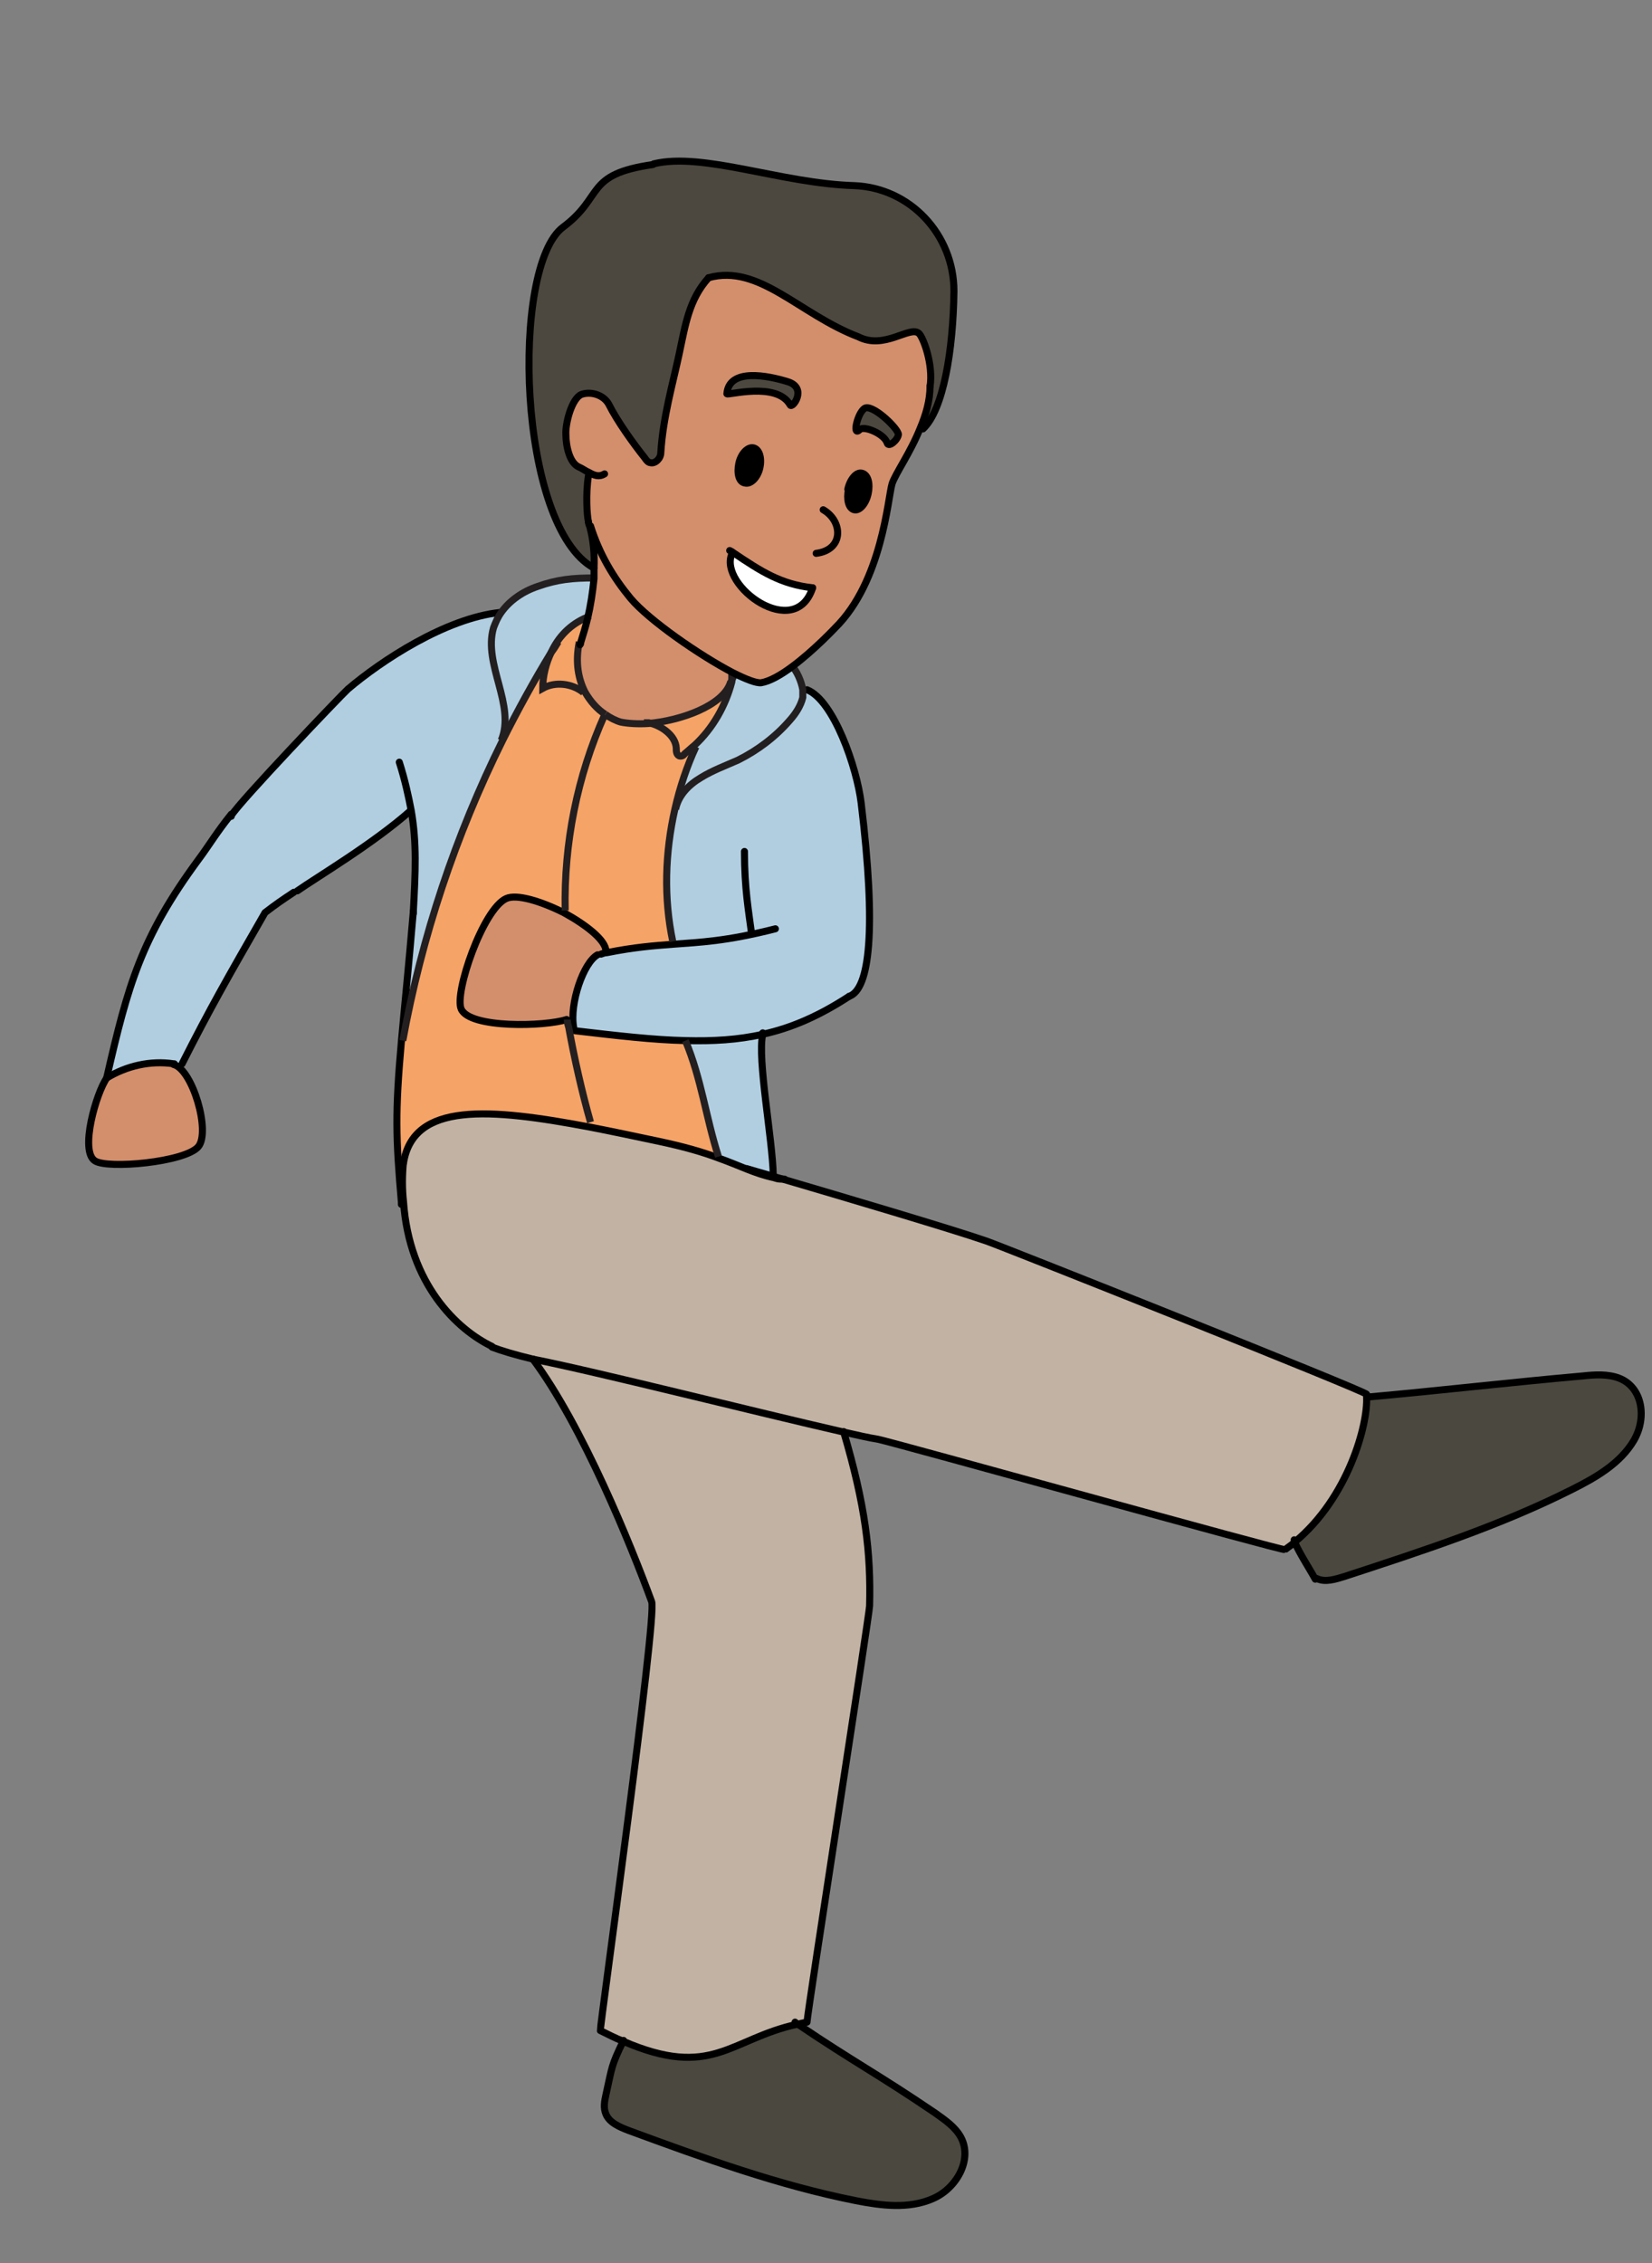 <?xml version="1.0" encoding="UTF-8"?><svg id="asia" xmlns="http://www.w3.org/2000/svg" width="235" height="321.9" viewBox="0 0 235 321.9"><rect x="0" y="0" width="235" height="321.9" fill="#808080" stroke="none"/><defs><style>.cls-1{stroke:#000;stroke-linecap:round;stroke-linejoin:round;}.cls-1,.cls-2{fill:none;}.cls-2{stroke:#231f20;stroke-miterlimit:10;}.cls-3,.cls-4,.cls-5,.cls-6,.cls-7,.cls-8,.cls-9,.cls-10{stroke-width:0px;}.cls-4{fill:#4c483f;}.cls-5{fill:#4a483f;}.cls-6{fill:#d38e6c;}.cls-7{fill:#b1cee1;}.cls-8{fill:#c1b2a3;}.cls-9{fill:#fff;}.cls-10{fill:#f6a367;}</style></defs><path class="cls-5" d="M230.3,196c3.4,1.4,3.9,5.8,2.1,8.9s-5.3,5.1-8.7,6.9c-10.3,5.2-21.4,8.8-32.4,12.4-1.3.4-2.8.9-4,.3h-.2c-.7-1.3-2.2-3.6-2.9-5.2,7.6-6.3,10.4-16.7,10.2-20.6,10.2-.9,20.5-2.1,30.6-3,1.8-.1,3.6-.3,5.2.3Z"/><path class="cls-8" d="M194.5,198.7c.2,4-2.7,14.3-10.2,20.6-.5.4-.9.8-1.4,1.1-.3.2-55.1-15.2-57.9-15.7-1.4-.3-3-.6-4.8-1-12.7-2.9-35.2-8.6-44.3-10.4-2.5-.6-4.6-1.2-5.8-1.7-5.1-2.4-11.8-8.9-12.6-20.6-.1-1.8-.1-3.7,0-5.7,1.4-8.7,12.3-7.8,26.5-5.1,3.1.6,6.3,1.3,9.7,2,3.8.8,6.4,1.6,8.6,2.4,3.1,1.1,5.1,2.2,7.9,2.8.3,0,.7.1,1,.2,8.4,2.5,24.4,7.2,29.3,8.9,1.8.6,54.1,21.3,54.1,21.8,0,.1,0,.3,0,.4Z"/><path class="cls-5" d="M136.7,304c1.7,3.2-.6,7.2-4,8.7-3.3,1.4-7.2.9-10.9.3-11.1-2.1-21.8-6.1-32.4-10-1.3-.5-2.7-1.1-3.2-2.3-.4-.9-.2-1.9,0-2.8.9-4,.6-4,2.5-7.7,12.7,5.5,15.2-.3,24.8-2.4,8,5.4,11.4,7.1,19.5,12.6,1.4,1,2.9,2,3.7,3.5Z"/><path class="cls-4" d="M121.4,26.5c8,.2,14.2,7,14.2,15,0,8.4-1.5,16.9-4.4,19.6h-.4c.8-2,1.4-4.1,1.4-6.1.5-3.1-1-7.1-1.6-7.6-1.3-1-4.9,2.4-8.6.5-8.3-3.1-14.1-10.3-21.3-8.4-2.8,3.1-3.3,6.7-4.2,10.9-.9,4.2-2.3,9-2.6,14,0,.8-.8,1.6-1.5,1.4-.3,0-.6-.4-.8-.7-1.6-2-3.9-5.2-5.1-7.6-.7-1.3-2.5-1.9-3.9-1.4-1.4.6-2.3,4.2-2.2,5.7,0,1.6.5,4,1.8,4.6.5.2,1,.6,1.5.8v.2c-.4,2.7-.3,5.6,0,6.5,0,.2.1.5.2.7.5,1.9.7,3.9.6,6-10.9-6-11.9-43-4.4-48.5,6-4.4,3-7.5,12.8-8.9,6.9-1.7,18.2,2.8,28.5,3.1Z"/><path class="cls-6" d="M112.7,94.8c-1.6,1.2-3.2,2.1-4.4,2.3-.7.1-2.2-.5-4-1.4-4.8-2.5-12-7.5-14.6-10.6-2.4-2.9-4.4-6.2-5.7-10.3,0-.2-.1-.5-.2-.7-.2-.9-.4-3.9,0-6.5v-.2c-.3-.3-.8-.6-1.4-.8-1.4-.6-1.7-3-1.8-4.6-.1-1.6.8-5.1,2.2-5.7,1.4-.6,3.1,0,3.9,1.4,1.3,2.3,3.5,5.5,5.1,7.6.2.3.5.6.8.7.7.2,1.5-.6,1.5-1.4.3-4.9,1.7-9.8,2.6-14,.9-4.2,1.4-7.8,4.2-10.9,7.2-2,12.9,5.2,21.3,8.4,3.7,1.9,7.3-1.6,8.6-.5.6.5,2.1,4.4,1.6,7.6,0,2.1-.6,4.1-1.4,6-1.4,3.5-3.5,6.4-4,7.9-.6,2-1.4,13.9-8.1,20.5,0,0-3,3.2-6.1,5.5ZM104.3,78.5l-.2.2c-1.9,4.5,8.9,12.5,11.5,4.8-4.5-.5-7.3-2.3-11.3-5ZM127.8,61.8c0-.8-3.3-4-4.6-3.8-1.1.2-2.1,4.3-.9,3.1.6-.6,3.5.6,3.9,1.9.2.7,1.5-.4,1.6-1.2ZM123.6,70.3c.3-1.4,0-2.7-.9-2.9-.8-.2-1.7.9-2,2.3s0,2.7.8,2.9c.8.2,1.7-.9,2-2.3ZM112.4,57.5c.3.6,2.5-2.4-.3-3.3-2.9-.9-8.4-2-8.7,1.7,0,.3,7.1-1.8,9,1.6ZM108.1,66.6c.3-1.4-.1-2.6-.9-2.8-.8-.2-1.8.8-2.1,2.2-.3,1.4,0,2.7.9,2.8.8.2,1.8-.8,2.1-2.2Z"/><path class="cls-4" d="M123.2,58c1.3-.2,4.7,3,4.6,3.8,0,.8-1.4,1.9-1.6,1.2-.4-1.3-3.3-2.5-3.9-1.9-1.2,1.1-.2-3,.9-3.1Z"/><path class="cls-8" d="M113.5,287.9c-9.6,2.1-12,7.9-24.8,2.4-1-.4-2.1-.9-3.2-1.5-.2-.5,8.1-58.9,7.3-61-3-7.9-9.8-25-16.9-34.5,9.1,1.8,31.6,7.5,44.3,10.4,3.1,10.4,3.9,17.1,3.7,24.8,0,1.1-8.8,58.1-8.9,59.2-.5,0-1,.2-1.4.3Z"/><path class="cls-3" d="M122.7,67.3c.8.2,1.2,1.5.9,2.9-.3,1.4-1.2,2.5-2,2.3-.8-.2-1.2-1.5-.8-2.9s1.2-2.5,2-2.3Z"/><path class="cls-7" d="M108.5,147.1c-3.5.8-7.1,1-11,.9-4.6-.1-9.7-.7-15.7-1.4h-.1c0-.3,0-.4,0-.5-.6-3.3,1.4-9.2,3.4-10.3l.4-.2c.3,0,.5-.1.8-.2,4-.8,6.8-1,9.4-1.2v-.3c-1.2-6.2-1.1-12.7.3-18.8h.3c.4-1.9,1.9-3.4,3.6-4.4,1.7-1,3.6-1.6,5.3-2.5,2.8-1.3,5.3-3.2,7.3-5.6.8-1,1.6-2,1.9-3.3,0-.3,0-.7,0-1.1h.5c3.8,1.4,7.1,11,7.7,16,2.2,18.1,1.2,26.5-1.7,27.5-4.3,2.8-8.2,4.5-12.3,5.4Z"/><path class="cls-7" d="M104.2,96.4c0-.2,0-.4,0-.7,1.9,1,3.4,1.5,4,1.4,1.3-.2,2.9-1.1,4.4-2.3.7.6,1.4,2.2,1.6,3.4,0,.4,0,.8,0,1.1-.3,1.2-1,2.3-1.9,3.3-2,2.3-4.5,4.2-7.3,5.6-1.8.8-3.7,1.5-5.3,2.5-1.7,1-3.2,2.5-3.6,4.5h-.3c.7-3.1,1.7-6.1,3-8.9l-.2-.2c2.6-2.4,4.4-5.6,5.3-9,0-.2.1-.5.2-.7Z"/><path class="cls-4" d="M112.1,54.2c2.8.9.6,3.9.3,3.3-1.9-3.4-9-1.2-9-1.6.3-3.7,5.8-2.7,8.7-1.7Z"/><path class="cls-9" d="M115.6,83.6c-2.5,7.7-13.4-.3-11.5-4.8l.2-.2c4,2.7,6.8,4.6,11.3,5Z"/><path class="cls-7" d="M110,167.3c.3,0,.7.2,1,.3-.4,0-.7-.1-1-.2h0Z"/><path class="cls-7" d="M110,167.3h0c-2.8-.5-4.8-1.6-7.9-2.7-1.8-5.7-2.4-11-4.7-16.5,3.9.1,7.5,0,11-.9-.8,3.5,1.4,14.9,1.5,20.1Z"/><path class="cls-3" d="M107.1,63.8c.8.2,1.2,1.4.9,2.8-.3,1.4-1.2,2.4-2.1,2.2-.8-.2-1.3-1.4-.9-2.8.3-1.4,1.2-2.4,2.1-2.2Z"/><path class="cls-6" d="M84.5,80.8c0-2,0-4.1-.6-6,1.3,4.1,3.2,7.4,5.7,10.3,2.6,3.1,9.8,8.1,14.6,10.6,0,.2,0,.5,0,.7,0,.2,0,.5-.2.7-1.1,3.3-7.1,5.4-11.7,5.8h0c-1.6.1-3,0-4-.2-.7-.2-1.5-.6-2.2-1.1-1.1-.7-2.1-1.8-2.9-3.2-.9-1.8-1.4-4.1-.8-7.1.3-.9.7-2.1,1-3.5.4-1.7.8-3.6.9-5.6,0-.5,0-.9,0-1.4Z"/><path class="cls-10" d="M104,97c-.8,3.4-2.7,6.6-5.3,9-.4.4-.9.8-1.4,1.2-.2.2-.6.4-.8.3-.4-.1-.4-.7-.4-1.1,0-1.8-2-3.2-3.9-3.6,4.6-.4,10.7-2.5,11.7-5.8Z"/><path class="cls-10" d="M97.5,148c2.3,5.5,2.9,10.9,4.7,16.5-2.1-.8-4.8-1.6-8.6-2.4-3.3-.7-6.6-1.4-9.7-2v-.5c-1.1-4.2-2.2-9.1-3-13.5h.6s0,.2,0,.3h.1c6,.8,11.1,1.4,15.7,1.5Z"/><path class="cls-10" d="M98.8,106.1l.2.2c-1.3,2.8-2.3,5.8-3,8.9-1.4,6.2-1.6,12.6-.3,18.8v.3c-2.6.2-5.4.4-9.4,1.2h0c0-1.8-2.9-4-6-5.6l.2-.4c-.1-9.5,1.8-19.1,5.6-27.8h0c.7.4,1.5.7,2.2.9,1,.3,2.4.4,4,.2h0c1.8.4,3.8,1.8,3.9,3.6,0,.4,0,.9.4,1.1.3.1.6,0,.8-.3.5-.4.9-.8,1.4-1.2Z"/><path class="cls-6" d="M80.7,145.1h-.2c-3,1-13.8,1.4-15-1.5-1-2.4,3.1-14.2,6.4-15.7,1.5-.7,5,.4,8.2,2,3.2,1.6,6,3.8,6,5.5h0c-.3.2-.5.2-.8.3l-.4.2c-2,1.1-4,6.9-3.4,10.3h-.6c0-.3-.1-.7-.2-1Z"/><path class="cls-10" d="M86.1,101.6h0c-3.9,8.8-5.8,18.4-5.6,27.9l-.2.4c-3.2-1.6-6.7-2.7-8.2-2-3.3,1.5-7.4,13.4-6.4,15.7,1.2,2.8,12,2.5,15,1.5h.2c0,.3.1.7.2,1.1.8,4.4,1.9,9.3,3.1,13.5v.5c-14.4-2.7-25.2-3.6-26.6,5.1-.2,2-.2,3.9,0,5.7h-.3c-.7-9.1-.8-12.7,0-22.8h.3c2.7-14.8,7.5-29.2,14.2-42.7,2.1-4.3,4.4-8.5,6.9-12.5-.7,1.5-1.1,3.2-1.2,5.1,1.8-.9,4.2-.7,5.8.6h.2c.7,1.3,1.8,2.3,2.9,3Z"/><path class="cls-7" d="M84.4,82.2c-.2,2-.5,3.9-.9,5.6-2.4,1.1-4.1,2.8-5.1,5-2.5,4.1-4.8,8.3-6.9,12.5h-.2c2.1-5.1-2.6-10.8-1.1-16.1.2-.8.6-1.5,1.1-2.2,1.2-1.8,3.2-3,5.2-3.7,2.8-1,5-1.2,8-1.2Z"/><path class="cls-10" d="M78.4,92.9c1-2.2,2.7-4,5.1-5-.3,1.3-.7,2.5-1,3.5-.6,3-.1,5.4.8,7.1h-.2c-1.6-1.2-4-1.4-5.8-.5,0-1.8.5-3.6,1.2-5.1Z"/><path class="cls-7" d="M58.8,129.6c.3-5.6.4-9.7-.3-14.3h0c-5.3,4.7-13.4,9.5-16.1,11.5h-.4c-1.8,1.3-2.4,1.8-4.1,3-5.4,9.4-7.8,13.6-11.8,21.5h-1.1s0,0-.1,0c-3.3-.5-6.7.3-9.5,2,3-13.1,4.9-19.9,13-30.9,1.4-2,2.6-3.8,4.7-6.5h0c1.1-1.9,15.7-17.2,16.6-17.9,4.7-4,13.9-10.1,21.7-10.9h0c-.5.7-.8,1.4-1.1,2.2-1.5,5.2,3.2,11,1.1,16h.2c-6.7,13.6-11.5,28-14.2,42.8h-.3c.4-4.5.9-10.3,1.7-18.5h0Z"/><path class="cls-6" d="M24.7,151.4c2.7.7,5.3,9.6,3.5,11.7-1.9,2.2-12.9,3.2-14.7,2-2.2-1.4.2-9.7,1.7-11.8,0,0,0,0,0,0,2.8-1.7,6.2-2.4,9.5-2h0Z"/><path class="cls-1" d="M32.9,116.1s0,0,0-.1c1.1-1.9,15.7-17.2,16.6-18,4.7-4,13.9-10.1,21.7-10.9"/><path class="cls-1" d="M58.4,115.3c-5.3,4.7-13.4,9.5-16.1,11.4"/><path class="cls-1" d="M32.9,115.8s0,0,0,0c-2.1,2.6-3.2,4.5-4.7,6.5-8.1,11-10,17.8-13,30.9,0,0,0,0,0,0"/><path class="cls-1" d="M41.8,126.9c-1.8,1.2-2.4,1.6-4.1,2.9-5.4,9.4-7.8,13.6-11.8,21.5"/><path class="cls-1" d="M24.7,151.4c2.7.7,5.3,9.6,3.5,11.7-1.9,2.2-12.9,3.2-14.7,2-2.2-1.4.2-9.7,1.7-11.8"/><path class="cls-1" d="M120.8,141.7c2.9-1,3.9-9.4,1.7-27.5-.6-5-3.9-14.6-7.7-16.1"/><path class="cls-1" d="M105.9,121.1c0,5.3.6,8.5,1,11.6"/><path class="cls-1" d="M120.8,141.7c-4.3,2.8-8.2,4.5-12.3,5.4-3.5.8-7.1,1-11,.9-4.6-.1-9.7-.7-15.7-1.4"/><path class="cls-1" d="M110.3,132.1c-7.1,1.8-10.7,1.9-14.6,2.2-2.6.2-5.4.4-9.4,1.2-.3,0-.5.1-.8.2"/><path class="cls-1" d="M86.2,135.3c0-1.6-2.9-3.8-6-5.5-3.2-1.6-6.7-2.7-8.2-2-3.3,1.5-7.4,13.4-6.4,15.7,1.2,2.8,12,2.5,15,1.5"/><path class="cls-1" d="M58.8,129.6c-.7,8.2-1.3,14-1.7,18.5-.9,10.1-.8,13.7,0,22.9,0,.1,0,.2,0,.3"/><path class="cls-1" d="M108.5,146.9c0,0,0,.1,0,.2-.8,3.5,1.4,14.9,1.5,20.1h0"/><path class="cls-1" d="M56.8,108.4c.8,2.5,1.3,4.8,1.7,6.9.8,4.6.6,8.7.3,14.3,0,0,0,.2,0,.3"/><path class="cls-1" d="M75.8,193.3c9.1,1.8,31.6,7.5,44.3,10.4,1.8.4,3.5.8,4.8,1,2.8.6,57.6,15.9,57.9,15.7.5-.4,1-.7,1.4-1.1,7.6-6.3,10.4-16.7,10.2-20.6,0-.1,0-.3,0-.4,0-.4-52.3-21.2-54.1-21.8-4.9-1.7-20.8-6.4-29.3-8.9-.4-.1-.7-.2-1-.3-1.8-.5-3.1-.9-3.8-1.1"/><path class="cls-1" d="M70,191.6c1.3.5,3.3,1.1,5.8,1.7"/><path class="cls-1" d="M75.8,193.3c7.1,9.5,14,26.6,16.9,34.5.8,2.1-7.4,60.5-7.3,61,1.2.6,2.2,1.1,3.2,1.5,12.7,5.5,15.2-.3,24.8-2.4.4-.1.9-.2,1.4-.3,0-1.1,8.9-58.1,8.9-59.2.2-7.6-.6-14.3-3.7-24.8"/><path class="cls-1" d="M88.7,290.2h0c-1.8,3.7-1.6,3.7-2.5,7.7-.2.9-.4,1.9,0,2.8.5,1.2,1.9,1.8,3.2,2.3,10.6,3.9,21.3,7.8,32.4,10,3.6.7,7.5,1.2,10.9-.3,3.3-1.4,5.7-5.5,4-8.7-.8-1.5-2.3-2.5-3.7-3.5-8.1-5.5-11.5-7.2-19.5-12.6-.1,0-.3-.2-.4-.3"/><path class="cls-1" d="M57.4,165.2c-.2,2-.2,3.9,0,5.7.8,11.7,7.6,18.2,12.6,20.6"/><path class="cls-1" d="M187.3,224.5c1.2.6,2.7.1,4-.3,11-3.6,22.1-7.2,32.4-12.4,3.4-1.7,6.8-3.7,8.7-6.9s1.3-7.6-2.1-8.9c-1.6-.6-3.4-.5-5.2-.3-10.2.9-20.5,2.1-30.6,3h0"/><path class="cls-1" d="M184.1,219c0,.1,0,.2.1.4.7,1.6,2.2,3.9,2.9,5.2"/><path class="cls-1" d="M111.6,167.7c-.2,0-.4,0-.5,0-.4,0-.7-.1-1-.2-2.8-.6-4.8-1.7-7.9-2.8-2.1-.8-4.8-1.6-8.6-2.4-3.3-.7-6.6-1.4-9.7-2-14.3-2.7-25.1-3.6-26.5,5.1"/><path class="cls-2" d="M86.1,101.6c-1.1-.7-2.1-1.8-2.9-3.2-.9-1.8-1.4-4.1-.8-7.1,0,0,0,0,0,0"/><path class="cls-2" d="M92.3,102.9c-1.6.1-3,0-4-.2-.7-.2-1.5-.6-2.2-1.1"/><path class="cls-2" d="M104.1,95.3c0,.1,0,.3,0,.4,0,.2,0,.5,0,.7,0,.2,0,.5-.2.7-1.1,3.3-7.1,5.4-11.7,5.8"/><path class="cls-1" d="M85,135.8c-2,1.1-4,6.9-3.4,10.3,0,.1,0,.3,0,.4"/><path class="cls-2" d="M83,98.5c-1.6-1.3-4-1.6-5.8-.6,0-1.8.5-3.6,1.2-5.1,1-2.2,2.7-4,5.1-5,.1,0,.2-.1.3-.2"/><path class="cls-2" d="M91.6,102.8c.2,0,.5,0,.7,0h0c1.8.4,3.8,1.8,3.9,3.6,0,.4,0,.9.4,1.1.3.1.6,0,.8-.3.5-.4.9-.8,1.4-1.2,2.6-2.4,4.4-5.6,5.3-9,0-.2.1-.5.2-.7,0,0,0-.2,0-.3"/><path class="cls-2" d="M86,101.7c-3.9,8.7-5.8,18.3-5.6,27.8"/><path class="cls-2" d="M80.7,145s0,0,0,0c0,.4.1.8.2,1.1.8,4.4,1.9,9.3,3.1,13.5"/><path class="cls-2" d="M79.4,91.3c-.3.5-.6,1-1,1.5-2.5,4.1-4.8,8.3-6.9,12.5-6.7,13.5-11.5,27.9-14.2,42.7"/><path class="cls-2" d="M99,106.2c-1.3,2.8-2.3,5.8-3,8.9-1.4,6.2-1.6,12.6-.3,18.8"/><path class="cls-2" d="M97.5,148h0c2.3,5.5,2.9,10.9,4.7,16.5,0,0,0,0,0,0"/><path class="cls-2" d="M84.5,82.2h0c-3,0-5.2.2-8,1.2-2.1.7-4,2-5.2,3.7-.5.7-.8,1.4-1.1,2.2-1.5,5.2,3.2,11,1.1,16"/><path class="cls-2" d="M112.6,94.7s0,0,0,0c.7.6,1.4,2.2,1.6,3.4,0,.4,0,.8,0,1.1-.3,1.2-1,2.3-1.9,3.3-2,2.3-4.5,4.2-7.3,5.6-1.8.8-3.7,1.5-5.3,2.5-1.7,1-3.2,2.5-3.6,4.5"/><path class="cls-1" d="M24.8,151.3s0,0-.1,0c-3.3-.5-6.7.3-9.5,2,0,0,0,0,0,0"/><path class="cls-1" d="M92.9,23.4c-9.8,1.4-6.9,4.5-12.8,8.9-7.5,5.6-6.5,42.6,4.4,48.5,0,0,0,0,0,0"/><path class="cls-1" d="M83.7,74.2c-.2-.9-.4-3.9,0-6.5"/><path class="cls-1" d="M132.3,54.9c0,2.1-.6,4.1-1.4,6-1.4,3.5-3.5,6.4-4,7.9-.6,2-1.4,13.9-8.1,20.5,0,0-3,3.2-6.1,5.5-1.6,1.2-3.2,2.1-4.4,2.3-.7.1-2.2-.5-4-1.4-4.8-2.5-12-7.5-14.6-10.6-2.4-2.9-4.4-6.2-5.7-10.3"/><path class="cls-1" d="M117.1,72.5c2.8,1.6,3,5.7-1,6.2"/><path class="cls-1" d="M120.7,69.6c-.3,1.4,0,2.7.8,2.9.8.2,1.7-.9,2-2.3.3-1.4,0-2.7-.9-2.9-.8-.2-1.7.9-2,2.3Z"/><path class="cls-1" d="M105.1,65.9c-.3,1.4,0,2.7.9,2.8.8.2,1.8-.8,2.1-2.2.3-1.4-.1-2.6-.9-2.8-.8-.2-1.8.8-2.1,2.2Z"/><path class="cls-1" d="M115.6,83.6c-4.5-.5-7.3-2.3-11.3-5-.1-.1-.3-.2-.5-.3"/><path class="cls-1" d="M115.6,83.6c-2.5,7.7-13.4-.3-11.5-4.8"/><path class="cls-1" d="M83.7,74.2c0,.2.1.5.2.7.5,1.9.7,3.9.6,6,0,.5,0,.9,0,1.4-.2,2-.5,3.9-.9,5.6-.3,1.3-.7,2.5-1,3.5,0,.1,0,.2-.1.3"/><path class="cls-1" d="M100.8,39.5c7.2-2,12.9,5.2,21.3,8.4,3.7,1.9,7.3-1.6,8.6-.5.6.5,2.1,4.4,1.6,7.6"/><path class="cls-1" d="M100.8,39.5c-2.8,3.1-3.3,6.7-4.2,10.9-.9,4.2-2.3,9-2.6,14,0,.8-.8,1.6-1.5,1.4-.3,0-.6-.4-.8-.7-1.6-2-3.9-5.2-5.1-7.6-.7-1.3-2.5-1.9-3.9-1.4-1.4.6-2.3,4.2-2.2,5.7,0,1.6.5,4,1.8,4.6.5.2,1,.6,1.5.8.7.4,1.4.7,2.2.2"/><path class="cls-1" d="M131.3,61c2.9-2.7,4.3-11.2,4.4-19.6,0-8-6.2-14.7-14.2-15-10.3-.3-21.5-4.8-28.5-3.1"/><path class="cls-1" d="M103.4,56c0,.3,7.1-1.8,9,1.6.3.6,2.5-2.4-.3-3.3-2.9-.9-8.4-2-8.7,1.7Z"/><path class="cls-1" d="M122.3,61.1c.6-.6,3.5.6,3.9,1.9.2.7,1.5-.4,1.6-1.2,0-.8-3.3-4-4.6-3.8-1.1.2-2.1,4.3-.9,3.1Z"/></svg>